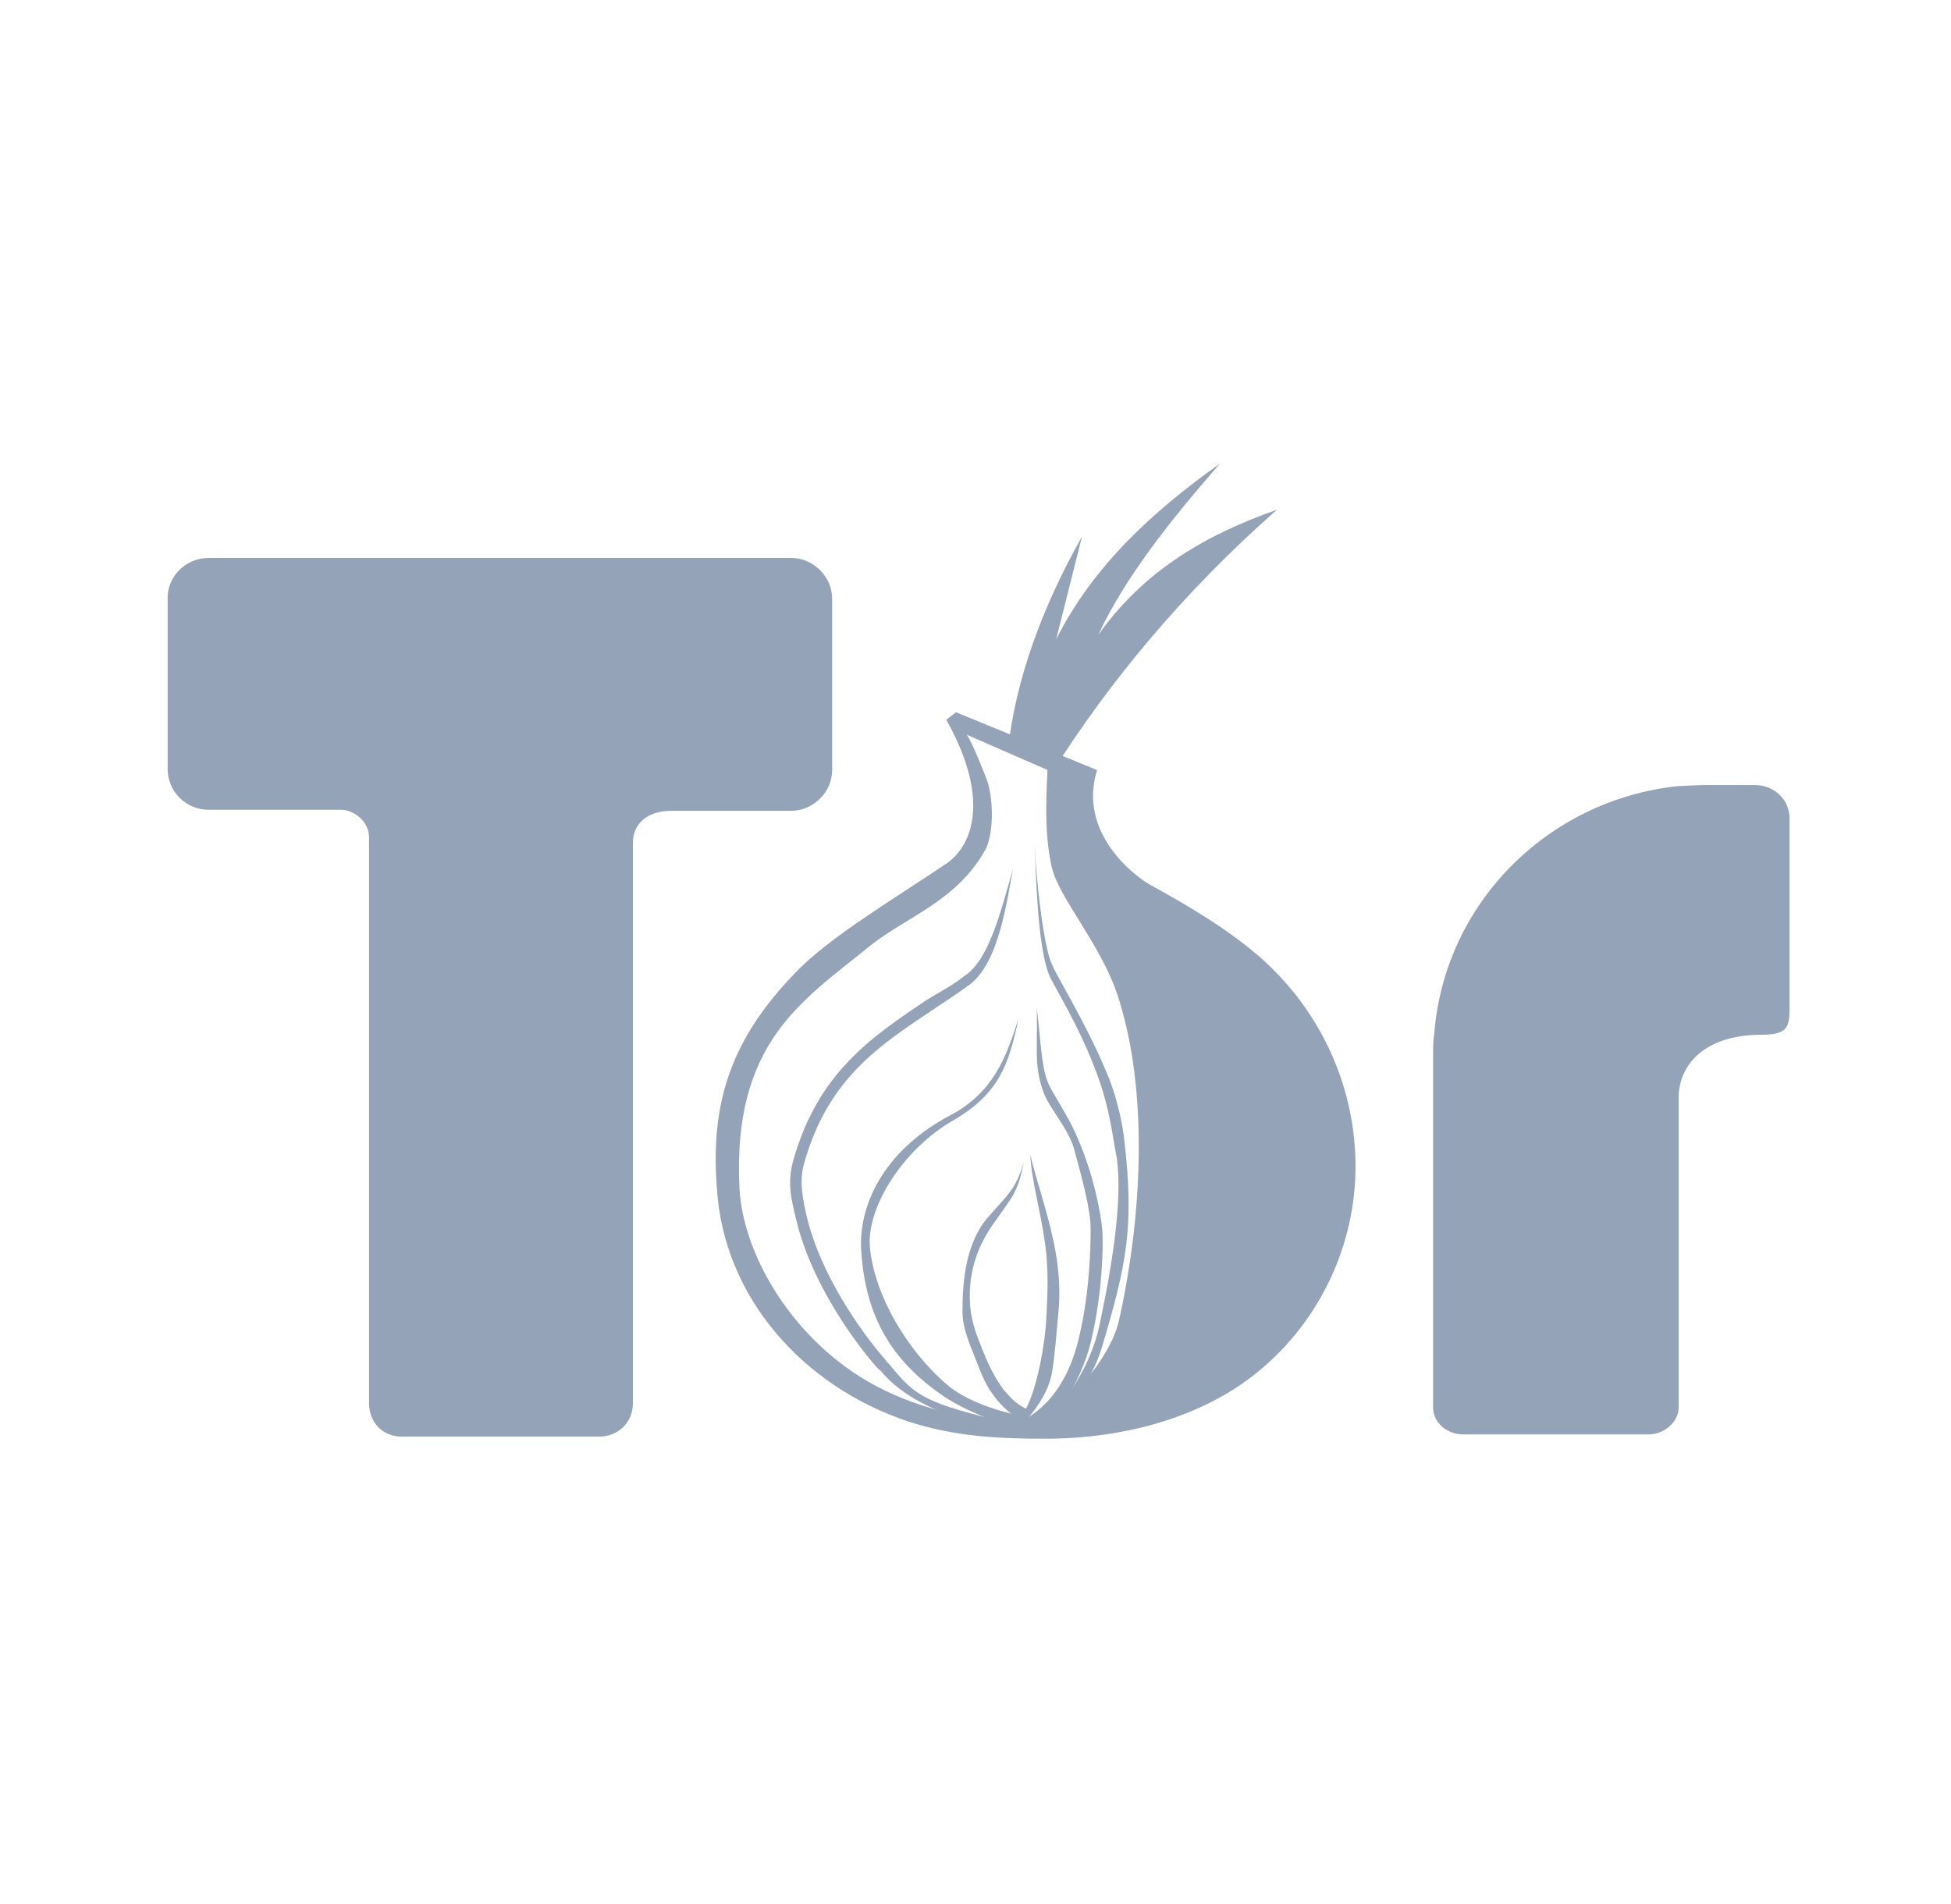 <svg width="83" height="81" viewBox="0 0 83 81" fill="none" xmlns="http://www.w3.org/2000/svg">
<g clip-path="url(#clip0_2536_345)">
<path d="M46.031 22.827L44.931 27.203C46.489 24.103 49.009 21.778 51.895 19.727C49.788 22.143 47.864 24.559 46.718 27.021C48.688 24.24 51.346 22.735 54.324 21.687C50.338 25.197 47.176 29.027 44.794 32.81L42.87 31.99C43.19 28.936 44.336 25.835 46.031 22.827V22.827Z" fill="#94A3B8"/>
<path d="M44.565 32.629L45.894 33.313C45.757 34.179 45.94 36.094 46.81 36.55C50.659 38.92 54.233 41.473 55.653 44.072C60.693 53.144 52.125 61.578 44.657 60.757C48.689 57.794 49.88 51.685 48.368 44.983C47.773 42.385 46.81 40.014 45.115 37.325C44.382 36.094 44.657 34.453 44.565 32.629V32.629Z" fill="#94A3B8"/>
<path d="M43.099 36.959C42.824 38.372 42.503 40.925 41.266 41.883C40.762 42.247 40.212 42.612 39.663 42.977C37.418 44.481 35.218 45.894 34.21 49.496C33.981 50.271 34.165 51.092 34.348 51.867C34.898 54.1 36.455 56.471 37.693 57.884C37.693 57.93 37.922 58.112 37.922 58.158C38.929 59.343 39.25 59.708 43.099 60.574L43.007 60.984C40.671 60.392 38.792 59.799 37.555 58.431C37.555 58.386 37.326 58.203 37.326 58.203C36.043 56.745 34.44 54.283 33.89 51.958C33.661 51.046 33.477 50.316 33.752 49.359C34.806 45.621 37.097 44.116 39.388 42.566C39.892 42.247 40.533 41.928 41.037 41.518C42.091 40.834 42.595 38.691 43.099 36.959V36.959Z" fill="#94A3B8"/>
<path d="M44.107 42.885C44.153 44.48 43.97 45.301 44.382 46.441C44.611 47.124 45.482 48.036 45.711 48.948C46.032 50.133 46.398 51.455 46.398 52.276C46.398 53.188 46.352 54.92 45.94 56.744C45.619 58.248 44.932 59.57 43.741 60.3C42.504 60.072 41.083 59.616 40.259 58.886C38.609 57.473 37.189 55.102 37.006 53.051C36.868 51.364 38.426 48.857 40.625 47.626C42.458 46.532 42.916 45.347 43.328 43.341C42.779 45.073 42.229 46.486 40.442 47.444C37.83 48.811 36.502 51.045 36.639 53.233C36.822 56.014 37.922 57.883 40.121 59.388C41.038 60.026 42.779 60.71 43.878 60.892V60.755C44.703 60.619 45.757 59.251 46.306 57.473C46.765 55.832 46.948 53.781 46.902 52.458C46.856 51.683 46.535 50.042 45.894 48.538C45.573 47.717 45.023 46.897 44.703 46.304C44.291 45.62 44.291 44.344 44.107 42.885V42.885Z" fill="#94A3B8"/>
<path d="M43.832 49.131C43.878 50.225 44.29 51.593 44.473 53.006C44.611 54.054 44.565 55.103 44.519 56.015C44.473 57.063 44.153 58.978 43.648 59.935C43.19 59.707 43.007 59.48 42.686 59.115C42.32 58.613 42.045 58.066 41.816 57.474C41.633 57.018 41.404 56.471 41.312 55.878C41.174 54.966 41.22 53.507 42.274 52.048C43.099 50.863 43.282 50.772 43.557 49.45C43.19 50.635 42.915 50.772 42.045 51.775C41.083 52.869 40.945 54.51 40.945 55.832C40.945 56.38 41.174 57.018 41.404 57.565C41.633 58.157 41.862 58.796 42.182 59.252C42.686 59.981 43.328 60.437 43.648 60.482V60.437C44.244 59.753 44.611 59.115 44.748 58.431C44.886 57.61 44.931 56.835 45.023 55.878C45.115 55.057 45.069 54.009 44.84 52.915C44.565 51.547 44.061 50.134 43.832 49.131V49.131Z" fill="#94A3B8"/>
<path d="M44.016 35.682C44.061 37.277 44.153 40.24 44.611 41.426C44.749 41.836 45.894 43.569 46.673 45.711C47.223 47.17 47.36 48.538 47.452 48.948C47.818 50.68 47.36 53.644 46.765 56.425C46.444 57.929 45.39 59.798 44.199 60.528L43.97 60.938C44.657 60.892 46.306 59.297 46.902 57.245C47.91 53.826 48.276 52.23 47.818 48.401C47.773 48.036 47.589 46.76 46.994 45.438C46.123 43.386 44.886 41.426 44.749 41.016C44.428 40.377 44.061 37.551 44.016 35.682Z" fill="#94A3B8"/>
<path d="M44.565 32.764C44.473 34.405 44.473 35.681 44.748 36.912C45.069 38.234 46.81 40.149 47.543 42.337C48.917 46.532 48.551 52.002 47.589 56.242C47.222 57.746 45.481 59.934 43.694 60.618L44.977 60.938C45.664 60.892 47.497 59.205 48.23 57.29C49.376 54.236 49.605 50.634 49.147 46.805C49.101 46.44 48.505 43.158 47.91 41.79C47.085 39.739 45.756 38.28 45.298 37.003C44.931 36.046 44.794 33.493 45.023 32.992L44.565 32.764Z" fill="#94A3B8"/>
<path d="M8.873 23.738H33.66C34.577 23.738 35.401 24.513 35.401 25.471V32.765C35.401 33.722 34.577 34.497 33.66 34.497H28.575C27.429 34.497 26.925 35.136 26.925 35.865V59.708C26.925 60.528 26.284 61.121 25.505 61.121H17.075C16.296 61.121 15.7 60.528 15.7 59.708V35.637C15.7 34.907 15.013 34.452 14.509 34.452H8.873C7.911 34.452 7.132 33.677 7.132 32.719V25.425C7.132 24.513 7.911 23.738 8.873 23.738Z" fill="#94A3B8"/>
<path d="M72.467 33.402H74.666C75.491 33.402 76.132 34.041 76.132 34.816V42.611C76.132 43.614 76.178 44.025 74.941 44.025C72.513 44.025 71.413 45.301 71.413 46.714V59.889C71.413 60.482 70.817 61.029 70.13 61.029H62.25C61.562 61.029 60.967 60.528 60.967 59.889V44.891C60.967 44.617 60.967 44.252 61.013 44.025C61.425 38.463 65.823 34.041 71.367 33.448C71.505 33.448 72.146 33.402 72.467 33.402V33.402Z" fill="#94A3B8"/>
<path d="M53.727 40.834C52.399 39.648 50.749 38.645 49.008 37.688C48.229 37.278 45.847 35.409 46.672 32.764L40.669 30.303L40.257 30.622C42.273 34.223 41.219 36.138 40.211 36.776C38.195 38.144 35.263 39.876 33.843 41.381C31.048 44.253 30.223 46.988 30.498 50.544C30.773 55.149 34.118 58.978 38.654 60.483C40.624 61.121 42.456 61.212 44.472 61.212C47.725 61.212 51.116 60.346 53.544 58.34C56.156 56.197 57.667 52.96 57.667 49.632C57.667 46.304 56.247 43.113 53.727 40.834V40.834ZM52.857 57.656C50.612 59.48 46.58 60.756 44.426 60.665C42.044 60.528 39.707 60.163 37.646 59.16C34.026 57.428 31.644 53.644 31.46 50.59C31.14 44.344 34.163 42.566 36.958 40.287C38.516 39.01 40.715 38.372 41.952 36.093C42.181 35.591 42.319 34.497 42.044 33.357C41.907 32.947 41.357 31.579 41.128 31.26L45.618 33.22C45.068 35.272 46.763 37.415 48.138 38.19C49.512 38.965 51.666 40.423 52.994 41.609C55.331 43.66 56.522 46.578 56.522 49.632C56.522 52.687 55.239 55.696 52.857 57.656V57.656Z" fill="#94A3B8"/>
</g>
<defs>
<clipPath id="clip0_2536_345">
<rect width="82" height="80" fill="white" transform="translate(0.132 0.924)"/>
</clipPath>
</defs>
</svg>
